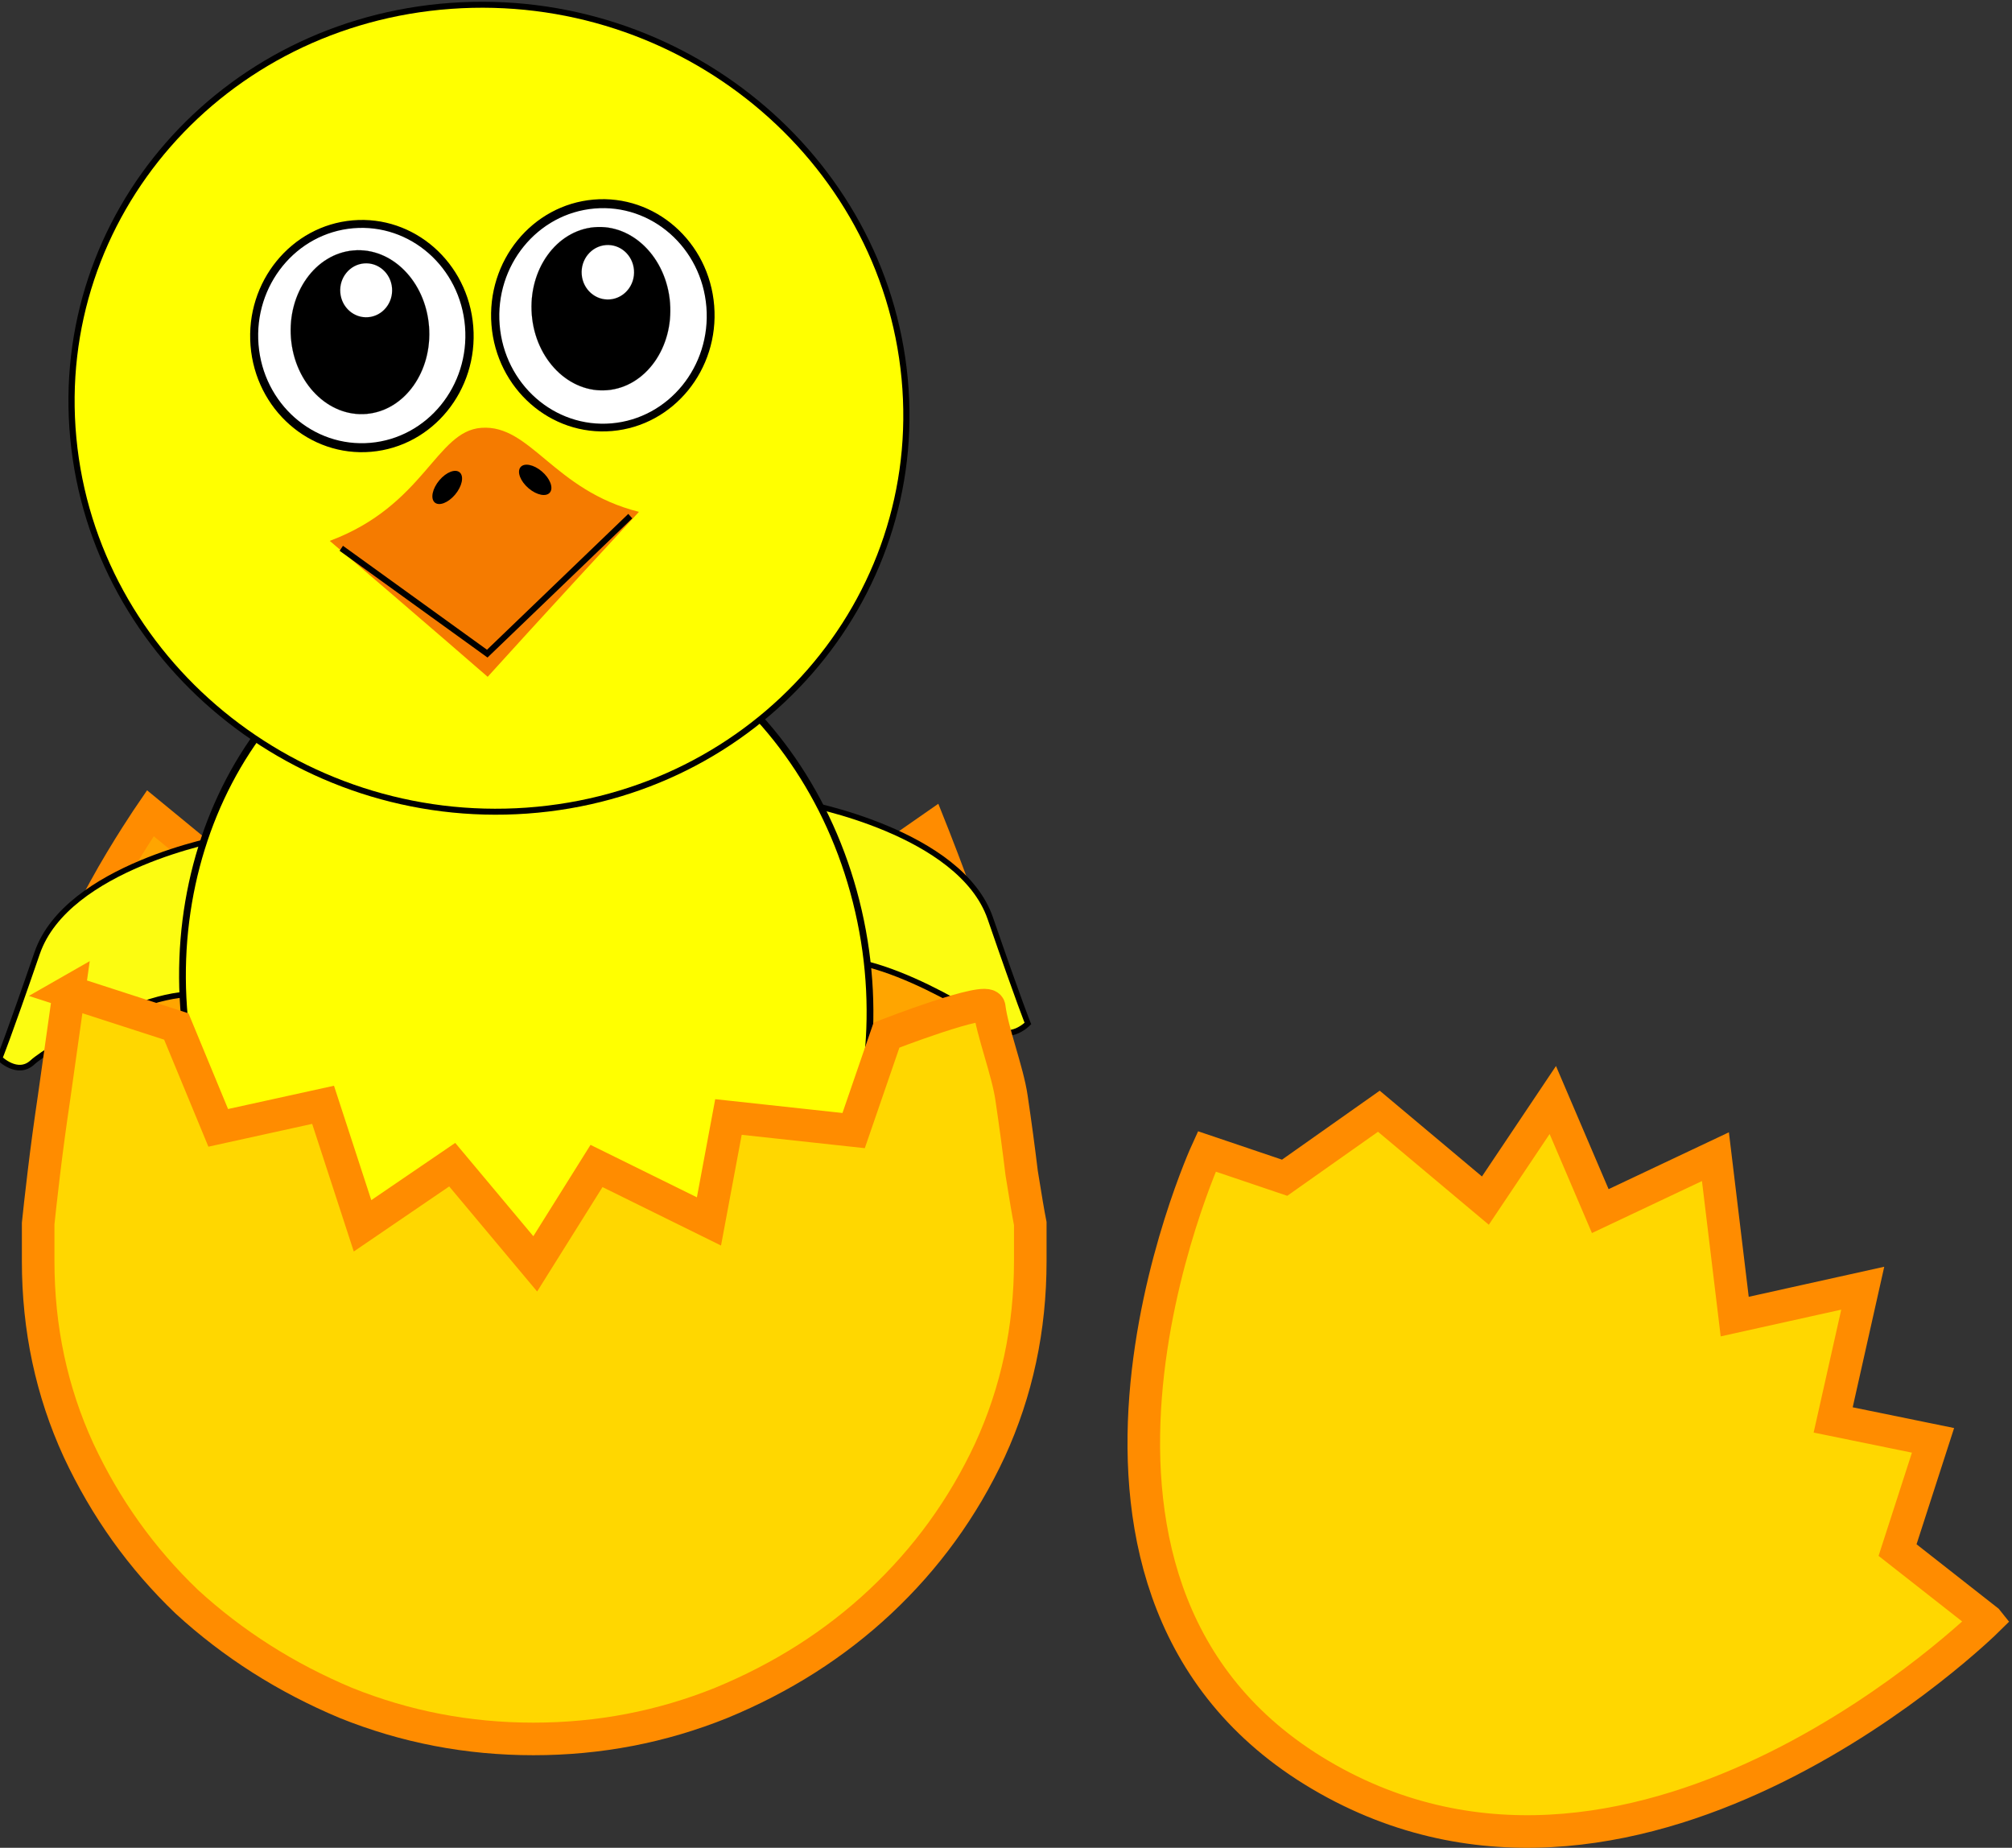 <?xml version="1.0" encoding="UTF-8" standalone="no"?>
<!-- Created with Inkscape (http://www.inkscape.org/) -->
<svg
    xmlns:inkscape="http://www.inkscape.org/namespaces/inkscape"
    xmlns:rdf="http://www.w3.org/1999/02/22-rdf-syntax-ns#"
    xmlns="http://www.w3.org/2000/svg"
    xmlns:cc="http://creativecommons.org/ns#"
    xmlns:dc="http://purl.org/dc/elements/1.1/"
    xmlns:sodipodi="http://sodipodi.sourceforge.net/DTD/sodipodi-0.dtd"
    xmlns:svg="http://www.w3.org/2000/svg"
    xmlns:ns1="http://sozi.baierouge.fr"
    xmlns:xlink="http://www.w3.org/1999/xlink"
    id="svg3874"
    sodipodi:docname="mcol_music_from_egg[1].svg"
    viewBox="0 0 150.79 138.47"
    sodipodi:version="0.32"
    version="1.0"
    inkscape:output_extension="org.inkscape.output.svg.inkscape"
    inkscape:version="0.48.0 r9654"
  >
  <rect x="0" y="0" width="150.79" height="138.47" fill="#333333" stroke="none"/>
  <sodipodi:namedview
      id="base"
      bordercolor="#666666"
      inkscape:pageshadow="2"
      inkscape:window-y="31"
      fit-margin-left="0"
      pagecolor="#ffffff"
      inkscape:window-height="981"
      inkscape:window-maximized="0"
      inkscape:zoom="2.8"
      inkscape:window-x="185"
      showgrid="false"
      borderopacity="1.0"
      inkscape:current-layer="layer1"
      inkscape:cx="56.25666"
      inkscape:cy="92.158108"
      fit-margin-top="0"
      fit-margin-right="0"
      fit-margin-bottom="0"
      inkscape:window-width="1539"
      inkscape:pageopacity="0.0"
      inkscape:document-units="px"
  />
  <g
      id="layer1"
      inkscape:label="Livello 1"
      inkscape:groupmode="layer"
      transform="translate(-444.46 -357.93)"
    >
    <g
        id="g3838"
      >
      <path
          id="text2216"
          inkscape:connector-curvature="0"
          sodipodi:nodetypes="csszssssss"
          style="stroke:#ff8c00;stroke-width:2.341;fill:#ffa500"
          d="m486.22 426.39l-9.769-10.204-11.048 10.635-9.676-7.951s-7.43 10.856-5.497 12.788l68.562 3.779c1.289-0.859-4.55-15.472-4.55-15.472l-9.727 6.768-9.949-11.29-8.345 10.947z"
      />
      <path
          id="path2229"
          inkscape:connector-curvature="0"
          sodipodi:nodetypes="cccccc"
          style="fill-rule:evenodd;fill:#ffa500"
          d="m451.81 445.99c-2.728-2.423 0.413-16.715 0.413-16.715l65.901 3.288-4.506 5.111-5.593 16.57-56.215-8.254z"
      />
      <path
          id="path2345"
          inkscape:connector-curvature="0"
          sodipodi:nodetypes="ccccccccccccczc"
          style="fill-rule:evenodd;stroke:#ff8c00;stroke-width:2.441;fill:#ffd700"
          d="m593.39 479.36-6.717-5.27 2.658-8.223-7.483-1.53 2.216-9.872-9.596 2.128-1.444-11.984-8.631 4.079-3.558-8.325-5.052 7.538-7.984-6.698-7.062 4.984-5.833-1.972s-15.259 33.357 9.078 47.053c23.813 13.394 49.409-11.907 49.409-11.907z"
      />
      <g
          id="g5137-9"
          transform="matrix(.541 0 0 .541 -98.667 434.89)"
        >
        <g
            id="g5039-8-3"
            transform="matrix(-1 0 0 1 2152.3 -1.763)"
          >
          <path
              id="path4169-0-2-6"
              sodipodi:rx="48.102264"
              sodipodi:ry="45.81168"
              style="stroke:#000000;stroke-width:4;fill:#f57b00"
              sodipodi:type="arc"
              d="m792.54 846.57c0 25.301-21.536 45.812-48.102 45.812s-48.102-20.511-48.102-45.812 21.536-45.812 48.102-45.812 48.102 20.511 48.102 45.812z"
              transform="matrix(.149 .198 -0.125 .076 1096.3 -157.49)"
              sodipodi:cy="846.5722"
              sodipodi:cx="744.43976"
          />
          <path
              id="path4169-2-6-3-2"
              sodipodi:rx="48.102264"
              sodipodi:ry="45.81168"
              style="stroke:#000000;stroke-width:4;fill:#f57b00"
              sodipodi:type="arc"
              d="m792.54 846.57c0 25.301-21.536 45.812-48.102 45.812s-48.102-20.511-48.102-45.812 21.536-45.812 48.102-45.812 48.102 20.511 48.102 45.812z"
              transform="matrix(.149 .198 -0.125 .076 1087.1 -155.97)"
              sodipodi:cy="846.5722"
              sodipodi:cx="744.43976"
          />
          <path
              id="path4169-2-7-3-6-9"
              sodipodi:rx="48.102264"
              sodipodi:ry="45.81168"
              style="stroke:#000000;stroke-width:4;fill:#f57b00"
              sodipodi:type="arc"
              d="m792.54 846.57c0 25.301-21.536 45.812-48.102 45.812s-48.102-20.511-48.102-45.812 21.536-45.812 48.102-45.812 48.102 20.511 48.102 45.812z"
              transform="matrix(.149 .198 -0.125 .076 1079.3 -154.86)"
              sodipodi:cy="846.5722"
              sodipodi:cx="744.43976"
          />
        </g
        >
        <g
            id="g5039-1"
          >
          <path
              id="path4169-0-9"
              sodipodi:rx="48.102264"
              sodipodi:ry="45.81168"
              style="stroke:#000000;stroke-width:4;fill:#f57b00"
              sodipodi:type="arc"
              d="m792.54 846.57c0 25.301-21.536 45.812-48.102 45.812s-48.102-20.511-48.102-45.812 21.536-45.812 48.102-45.812 48.102 20.511 48.102 45.812z"
              transform="matrix(.149 .198 -0.125 .076 1096.3 -157.49)"
              sodipodi:cy="846.5722"
              sodipodi:cx="744.43976"
          />
          <path
              id="path4169-2-6-1"
              sodipodi:rx="48.102264"
              sodipodi:ry="45.81168"
              style="stroke:#000000;stroke-width:4;fill:#f57b00"
              sodipodi:type="arc"
              d="m792.54 846.57c0 25.301-21.536 45.812-48.102 45.812s-48.102-20.511-48.102-45.812 21.536-45.812 48.102-45.812 48.102 20.511 48.102 45.812z"
              transform="matrix(.149 .198 -0.125 .076 1087.1 -155.97)"
              sodipodi:cy="846.5722"
              sodipodi:cx="744.43976"
          />
          <path
              id="path4169-2-7-3-9"
              sodipodi:rx="48.102264"
              sodipodi:ry="45.81168"
              style="stroke:#000000;stroke-width:4;fill:#f57b00"
              sodipodi:type="arc"
              d="m792.54 846.57c0 25.301-21.536 45.812-48.102 45.812s-48.102-20.511-48.102-45.812 21.536-45.812 48.102-45.812 48.102 20.511 48.102 45.812z"
              transform="matrix(.149 .198 -0.125 .076 1079.3 -154.86)"
              sodipodi:cy="846.5722"
              sodipodi:cx="744.43976"
          />
        </g
        >
        <path
            id="path4166-2-8"
            style="stroke:#000000;stroke-width:.778;fill:#fcfc11"
            inkscape:connector-curvature="0"
            d="m1115.5-30.951s21.494 3.917 25.622 15.903c4.129 11.985 5.207 14.57 5.207 14.57s-2.487 2.506-4.574 0.557c-2.087-1.949-19.54-12.564-25.774-8.49-6.234 4.074-0.481-22.54-0.481-22.54z"
        />
        <path
            id="path4166-8"
            style="stroke:#000000;stroke-width:.778;fill:#fcfc11"
            inkscape:connector-curvature="0"
            d="m1034.7-26.139s-21.494 3.917-25.622 15.903c-4.129 11.985-5.207 14.57-5.207 14.57s2.487 2.506 4.574 0.557c2.087-1.949 19.54-12.564 25.774-8.49 6.234 4.074 0.481-22.54 0.481-22.54z"
        />
        <g
            id="g3992-9-1-3-6"
            style="stroke-width:3.893"
            transform="matrix(.49 -.122 .117 .51 715.11 217.62)"
          >
          <path
              id="path4205-2-44-5-4-0"
              sodipodi:rx="141.12523"
              sodipodi:ry="141.12523"
              style="stroke:#000000;stroke-width:5.609;fill:#ffffff"
              sodipodi:type="arc"
              d="m877.1 590.83c0 77.941-63.184 141.13-141.13 141.13-77.941 0-141.13-63.184-141.13-141.13 0-77.941 63.184-141.13 141.13-141.13 77.941 0 141.13 63.184 141.13 141.13z"
              transform="matrix(.659 0 0 .731 311.73 -677)"
              sodipodi:cy="590.82947"
              sodipodi:cx="735.97565"
          />
          <path
              id="path4205-82-0-6-5"
              sodipodi:rx="141.12523"
              sodipodi:ry="141.12523"
              style="fill:#ffff00"
              sodipodi:type="arc"
              d="m877.1 590.83c0 77.941-63.184 141.13-141.13 141.13-77.941 0-141.13-63.184-141.13-141.13 0-77.941 63.184-141.13 141.13-141.13 77.941 0 141.13 63.184 141.13 141.13z"
              transform="matrix(.659 0 0 .731 311.73 -677)"
              sodipodi:cy="590.82947"
              sodipodi:cx="735.97565"
          />
        </g
        >
        <path
            id="path4205-2-4-4"
            sodipodi:rx="141.12523"
            sodipodi:ry="141.12523"
            style="stroke:#000000;stroke-width:4.213;fill:#ffffff"
            sodipodi:type="arc"
            d="m877.1 590.83c0 77.941-63.184 141.13-141.13 141.13-77.941 0-141.13-63.184-141.13-141.13 0-77.941 63.184-141.13 141.13-141.13 77.941 0 141.13 63.184 141.13 141.13z"
            transform="matrix(.405 -.029 .037 .392 751.74 -295.97)"
            sodipodi:cy="590.82947"
            sodipodi:cx="735.97565"
        />
        <path
            id="path4205-8-4"
            sodipodi:rx="141.12523"
            sodipodi:ry="141.12523"
            style="fill:#ffff00"
            sodipodi:type="arc"
            d="m877.1 590.83c0 77.941-63.184 141.13-141.13 141.13-77.941 0-141.13-63.184-141.13-141.13 0-77.941 63.184-141.13 141.13-141.13 77.941 0 141.13 63.184 141.13 141.13z"
            transform="matrix(.405 -.029 .037 .392 751.74 -295.97)"
            sodipodi:cy="590.82947"
            sodipodi:cx="735.97565"
        />
        <g
            id="g3935-2-1"
            transform="matrix(.615 -.053 .051 .639 595.12 114.73)"
          >
          <path
              id="path5068-6-8-0-9-7-1-0"
              sodipodi:rx="57.142857"
              sodipodi:ry="57.142857"
              style="fill:#000000"
              sodipodi:type="arc"
              d="m177.14 592.36c0 31.559-25.584 57.143-57.143 57.143s-57.143-25.584-57.143-57.143 25.584-57.143 57.143-57.143 57.143 25.584 57.143 57.143z"
              transform="matrix(.439 0 0 .439 769.87 -525.64)"
              sodipodi:cy="592.36218"
              sodipodi:cx="120"
          />
          <g
              id="g5058-1-5-0-6-5"
              transform="matrix(2.289 0 0 2.289 871.9 -322.93)"
            >
            <path
                id="path5060-6-7-9-8-9"
                sodipodi:rx="57.142857"
                sodipodi:ry="57.142857"
                style="fill:#ffffff"
                sodipodi:type="arc"
                d="m177.14 592.36c0 31.559-25.584 57.143-57.143 57.143s-57.143-25.584-57.143-57.143 25.584-57.143 57.143-57.143 57.143 25.584 57.143 57.143z"
                transform="matrix(.178 0 0 .178 -42.905 -80.331)"
                sodipodi:cy="592.36218"
                sodipodi:cx="120"
            />
            <path
                id="path5062-8-8-5-3-7"
                sodipodi:rx="57.142857"
                sodipodi:ry="57.142857"
                style="stroke:#000000;stroke-width:.1;fill:#000000"
                sodipodi:type="arc"
                d="m177.14 592.36c0 31.559-25.584 57.143-57.143 57.143s-57.143-25.584-57.143-57.143 25.584-57.143 57.143-57.143 57.143 25.584 57.143 57.143z"
                transform="matrix(.119 0 0 .135 -35.976 -55.558)"
                sodipodi:cy="592.36218"
                sodipodi:cx="120"
            />
            <path
                id="path5064-5-2-8-1-4"
                sodipodi:rx="57.142857"
                sodipodi:ry="57.142857"
                style="stroke:#000000;stroke-width:.1;fill:#ffffff"
                sodipodi:type="arc"
                d="m177.14 592.36c0 31.559-25.584 57.143-57.143 57.143s-57.143-25.584-57.143-57.143 25.584-57.143 57.143-57.143 57.143 25.584 57.143 57.143z"
                transform="matrix(.045 0 0 .045 -26.134 -5.617)"
                sodipodi:cy="592.36218"
                sodipodi:cx="120"
            />
          </g
          >
          <path
              id="path5068-6-8-0-9-4-2"
              sodipodi:rx="57.142857"
              sodipodi:ry="57.142857"
              style="fill:#000000"
              sodipodi:type="arc"
              d="m177.14 592.36c0 31.559-25.584 57.143-57.143 57.143s-57.143-25.584-57.143-57.143 25.584-57.143 57.143-57.143 57.143 25.584 57.143 57.143z"
              transform="matrix(.439 0 0 .439 715.6 -525.64)"
              sodipodi:cy="592.36218"
              sodipodi:cx="120"
          />
          <path
              id="path5068-6-8-0-8-1"
              sodipodi:rx="57.142857"
              sodipodi:ry="57.142857"
              style="fill:#ffffff"
              sodipodi:type="arc"
              d="m177.14 592.36c0 31.559-25.584 57.143-57.143 57.143s-57.143-25.584-57.143-57.143 25.584-57.143 57.143-57.143 57.143 25.584 57.143 57.143z"
              transform="matrix(.407 0 0 .407 719.42 -506.8)"
              sodipodi:cy="592.36218"
              sodipodi:cx="120"
          />
          <path
              id="path5070-1-0-0-4-8"
              sodipodi:rx="57.142857"
              sodipodi:ry="57.142857"
              style="stroke:#000000;stroke-width:.1;fill:#000000"
              sodipodi:type="arc"
              d="m177.14 592.36c0 31.559-25.584 57.143-57.143 57.143s-57.143-25.584-57.143-57.143 25.584-57.143 57.143-57.143 57.143 25.584 57.143 57.143z"
              transform="matrix(.272 0 0 .31 735.28 -450.1)"
              sodipodi:cy="592.36218"
              sodipodi:cx="120"
          />
          <path
              id="path5072-8-2-0-9-0"
              sodipodi:rx="57.142857"
              sodipodi:ry="57.142857"
              style="stroke:#000000;stroke-width:.1;fill:#ffffff"
              sodipodi:type="arc"
              d="m177.14 592.36c0 31.559-25.584 57.143-57.143 57.143s-57.143-25.584-57.143-57.143 25.584-57.143 57.143-57.143 57.143 25.584 57.143 57.143z"
              transform="matrix(.102 0 0 .102 757.81 -335.79)"
              sodipodi:cy="592.36218"
              sodipodi:cx="120"
          />
        </g
        >
        <g
            id="g3946-2-4"
            transform="matrix(.695 -.06 .057 .723 532.19 137.96)"
          >
          <path
              id="path4013-0-5"
              d="m762.59-220.66c19.368-5.211 22.696-19.139 31.773-19.024 9.831 0.125 13.329 13.1 29.894 18.578-19.763 17.395-32.523 28.907-32.523 28.907s-12.304-12.129-29.144-28.462z"
              sodipodi:nodetypes="csccc"
              style="fill:#f57b00"
              inkscape:connector-curvature="0"
          />
          <path
              id="path4017-7-7"
              sodipodi:rx="18.72385"
              sodipodi:ry="11.562194"
              style="fill:#000000"
              sodipodi:type="arc"
              d="m193.11 124.73c0 6.386-8.383 11.562-18.724 11.562s-18.724-5.177-18.724-11.562c0-6.386 8.383-11.562 18.724-11.562s18.724 5.177 18.724 11.562z"
              transform="matrix(.077 .08 -.236 .228 802.69 -271.29)"
              sodipodi:cy="124.72652"
              sodipodi:cx="174.38203"
          />
          <path
              id="path4017-5-0-7"
              sodipodi:rx="18.72385"
              sodipodi:ry="11.562194"
              style="fill:#000000"
              sodipodi:type="arc"
              d="m193.11 124.73c0 6.386-8.383 11.562-18.724 11.562s-18.724-5.177-18.724-11.562c0-6.386 8.383-11.562 18.724-11.562s18.724 5.177 18.724 11.562z"
              transform="matrix(-.077 .08 .236 .228 788.21 -271.29)"
              sodipodi:cy="124.72652"
              sodipodi:cx="174.38203"
          />
          <path
              id="path4037-6-3"
              d="m764.76-219.06 27.253 22.444 30.459-23.818"
              style="stroke:#000000;stroke-width:1.164;fill:none"
              inkscape:connector-curvature="0"
          />
        </g
        >
      </g
      >
      <path
          id="text2193"
          inkscape:connector-curvature="0"
          sodipodi:nodetypes="ccscccccscccccccssccccccccccc"
          style="stroke:#ff8c00;stroke-width:2.441;fill:#ffd700"
          d="m449.63 432.25s-0.835 5.94-1.124 7.96c-0.289 1.947-0.542 3.819-0.758 5.622-0.216 1.803-0.356 3.069-0.428 3.79v2.815c0 5.049 1.006 9.772 3.027 14.172 2.021 4.328 4.726 8.111 8.118 11.357 3.464 3.174 7.436 5.698 11.91 7.574 4.474 1.803 9.159 2.702 14.066 2.702 4.907 0 9.599-0.899 14.073-2.702 4.546-1.875 8.512-4.4 11.903-7.574 3.464-3.246 6.21-7.029 8.23-11.357 2.02-4.4 3.027-9.123 3.027-14.172v-2.815c-0.144-0.721-0.358-1.987-0.646-3.79-0.217-1.803-0.47-3.675-0.758-5.622-0.289-2.019-1.453-4.994-1.67-6.797-0.104-0.866-7.702 2.086-7.702 2.086l-2.462 7.154-9.382-1.018-1.461 7.826-8.427-4.155-4.593 7.335s-6.222-7.433-6.222-7.433l-6.721 4.583-2.957-9.069-7.858 1.727-3.141-7.595-8.046-2.603z"
      />
    </g
    >
  </g
  >
</svg
>
